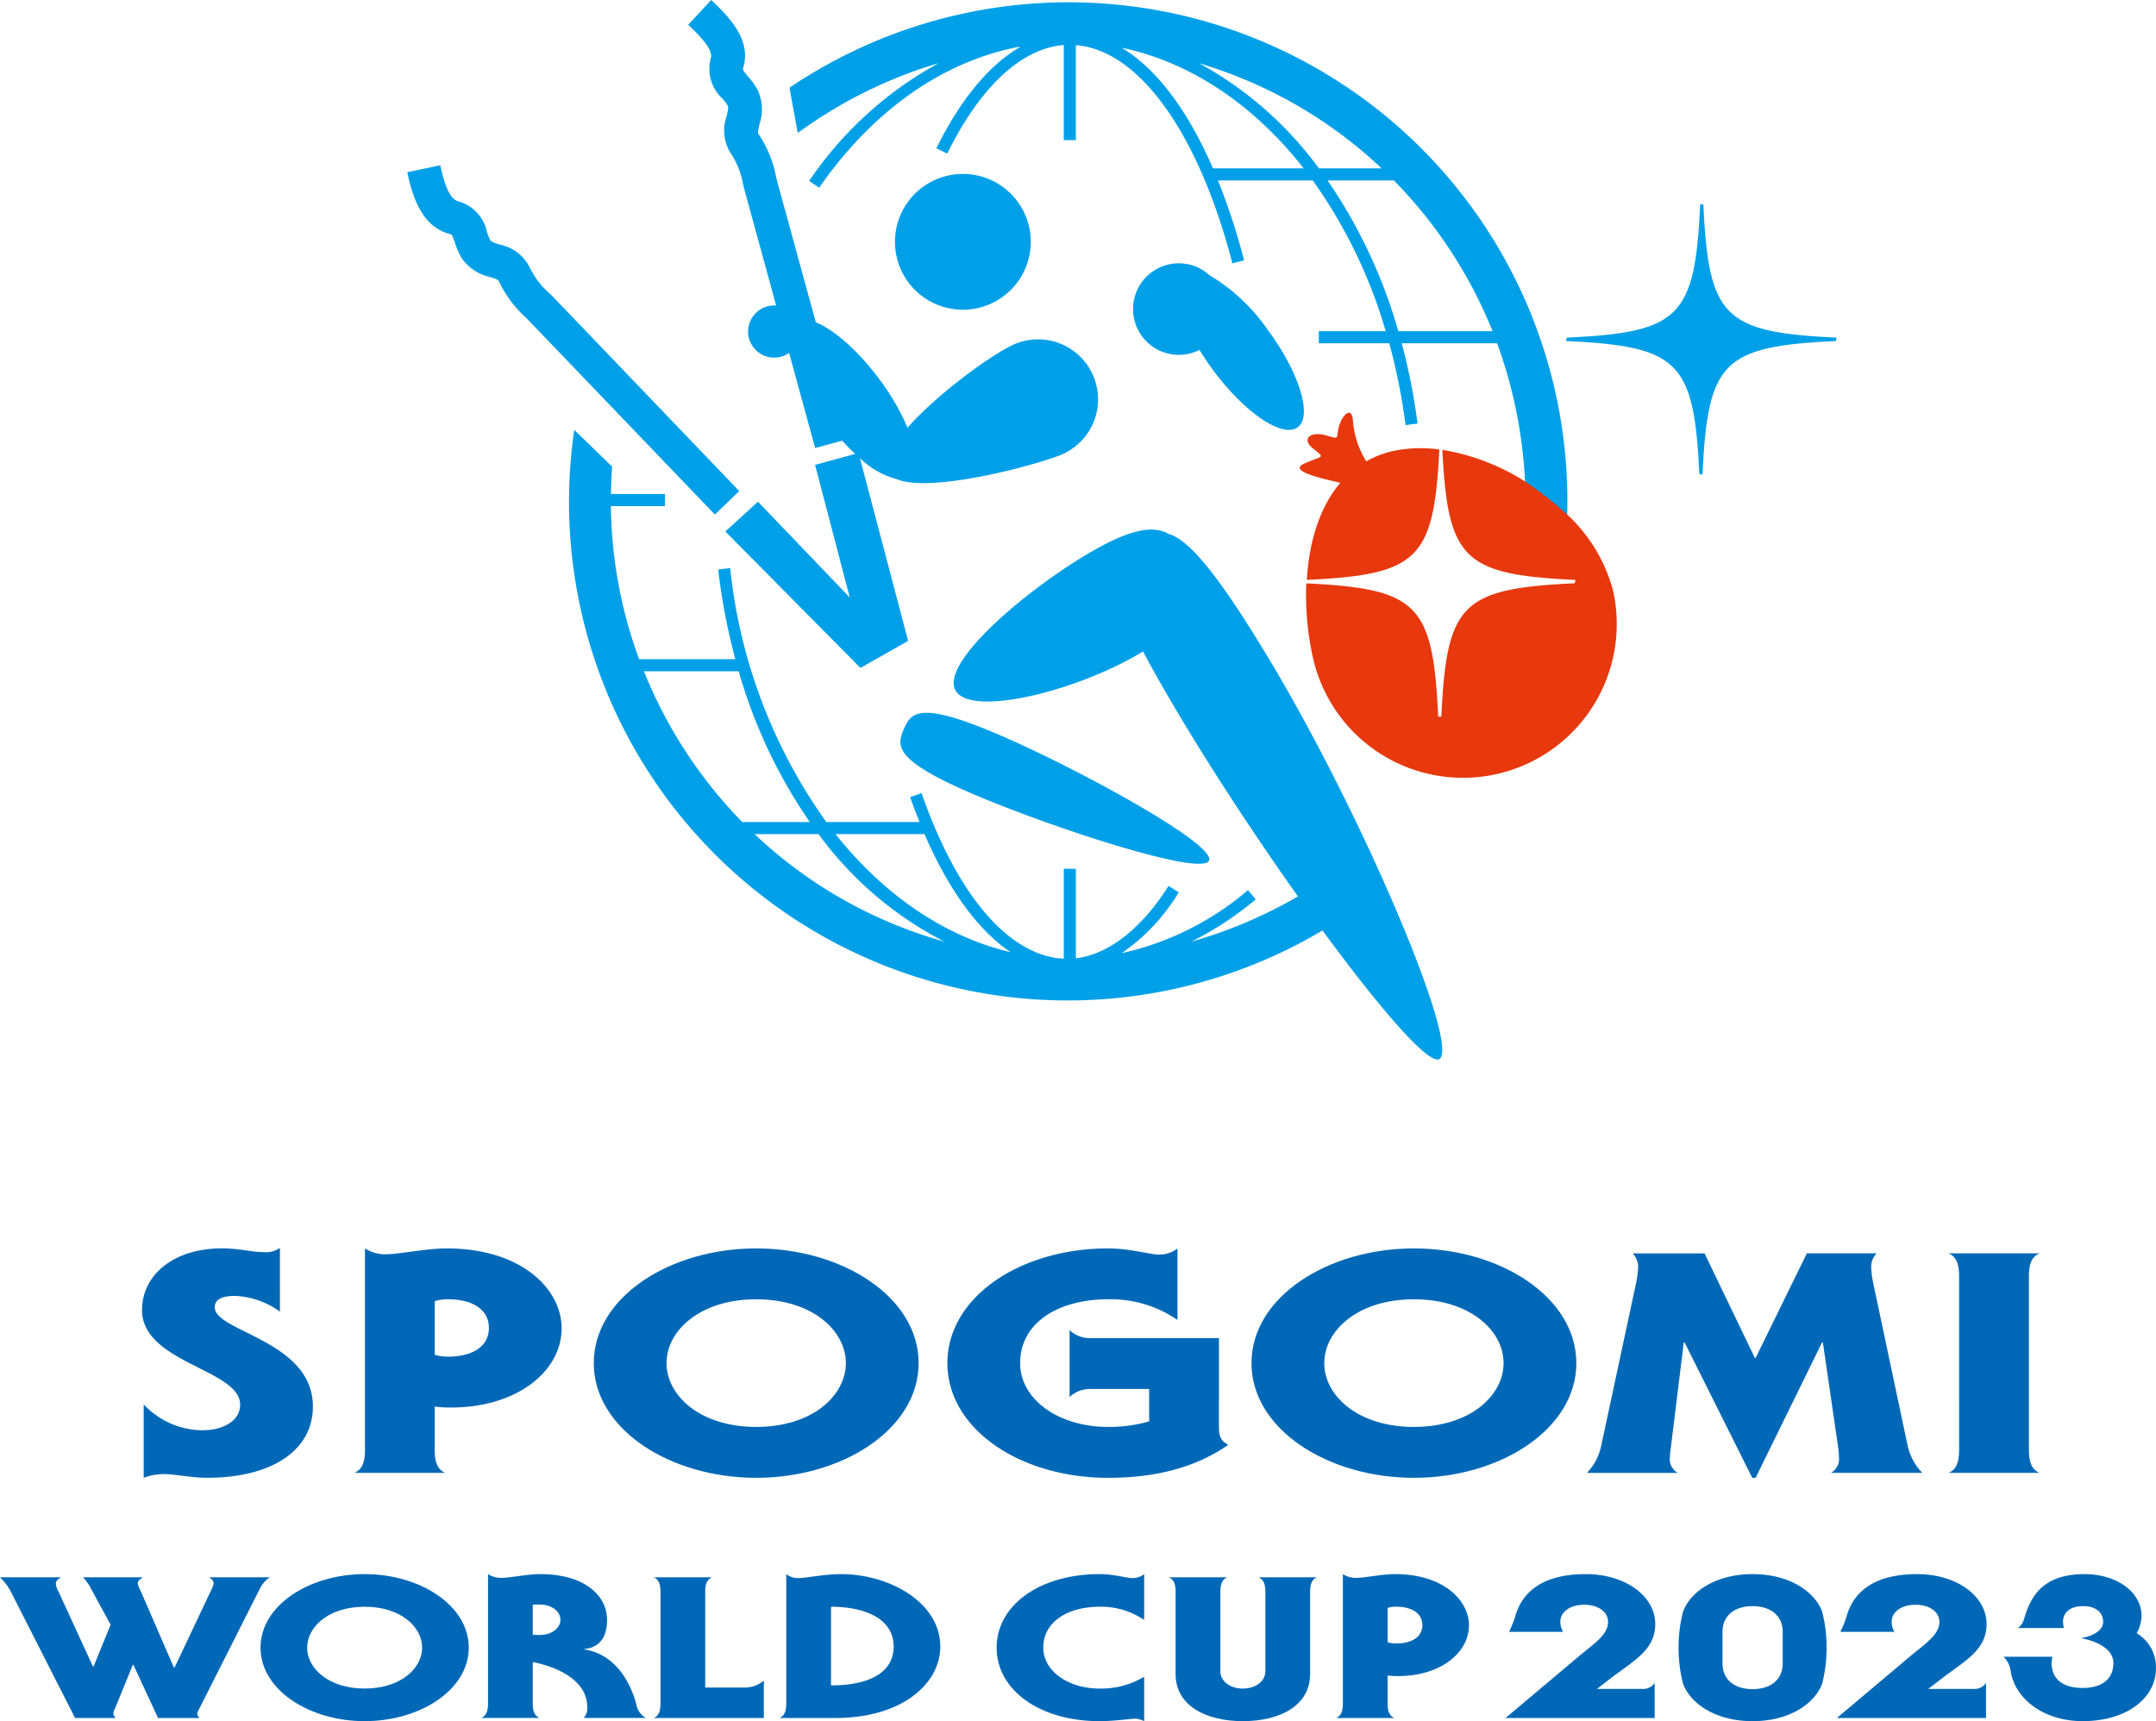 <svg xmlns="http://www.w3.org/2000/svg" width="254.352" height="203.095" viewBox="0 0 254.352 203.095"><g id="&#x30B0;&#x30EB;&#x30FC;&#x30D7;_1235" data-name="&#x30B0;&#x30EB;&#x30FC;&#x30D7; 1235" transform="translate(-138.154 -38.648)"><g id="&#x30B0;&#x30EB;&#x30FC;&#x30D7;_1065" data-name="&#x30B0;&#x30EB;&#x30FC;&#x30D7; 1065" transform="translate(138.154 185.959)"><g id="&#x30B0;&#x30EB;&#x30FC;&#x30D7;_1063" data-name="&#x30B0;&#x30EB;&#x30FC;&#x30D7; 1063" transform="translate(16.758)"><path id="&#x30D1;&#x30B9;_707" data-name="&#x30D1;&#x30B9; 707" d="M166.187,149.532a9.761,9.761,0,0,0-5.288-1.856c-2,0-2.4.692-2.4,1.346,0,2.911,11.577,3.894,11.577,11.715,0,5.166-4.84,8.4-12.474,8.4-2,0-3.693-.437-5.24-.437a7.089,7.089,0,0,0-2.246.437v-8.658a9.586,9.586,0,0,0,6.837,3.055c2.695,0,4.541-1.2,4.541-3.02,0-4.183-11.577-4.911-11.577-11.169,0-4.038,3.594-7.275,9.432-7.275,2.145,0,3.393.436,4.89.436a2.756,2.756,0,0,0,1.846-.436h.1Z" transform="translate(-149.92 -142.074)" fill="#0068b7"></path><path id="&#x30D1;&#x30B9;_708" data-name="&#x30D1;&#x30B9; 708" d="M167.507,168.559c.949-.4,1.248-1.309,1.248-2.692V142.074a4.434,4.434,0,0,0,2.444.691c1.6,0,4.742-.691,7.186-.691,8.882,0,13.574,4.838,13.574,9.422,0,5.021-5.19,9.351-13.075,9.351a15.367,15.367,0,0,1-1.9-.11v5.13c0,1.383.3,2.292,1.248,2.692Zm9.48-13.934a5.294,5.294,0,0,0,1.6.218c2.793,0,4.79-1.164,4.79-3.383s-2-3.384-4.79-3.384a5.249,5.249,0,0,0-1.6.219Z" transform="translate(-142.458 -142.074)" fill="#0068b7"></path><path id="&#x30D1;&#x30B9;_709" data-name="&#x30D1;&#x30B9; 709" d="M225.66,155.608c0,7.785-8.983,13.534-19.163,13.534s-19.161-5.748-19.161-13.534,8.982-13.534,19.161-13.534S225.66,147.821,225.66,155.608Zm-29.741,0c0,3.82,3.943,7.53,10.578,7.53s10.58-3.71,10.58-7.53-3.942-7.532-10.58-7.532S195.919,151.788,195.919,155.608Z" transform="translate(-134.044 -142.074)" fill="#0068b7"></path><path id="&#x30D1;&#x30B9;_710" data-name="&#x30D1;&#x30B9; 710" d="M248.661,162.993c0,1.309.2,1.746,1.1,2.256-3.643,2.545-8.282,3.893-14.172,3.893-10.427,0-18.962-5.786-18.962-13.534s8.535-13.534,18.962-13.534c2.6,0,4.941.728,6.039.728a3.446,3.446,0,0,0,2.145-.728v8.44a13.911,13.911,0,0,0-8.184-2.438c-5.887,0-10.379,2.766-10.379,7.532,0,4.293,4.541,7.53,10.379,7.53a17.119,17.119,0,0,0,4.841-.655v-3.82h-6.887a3.477,3.477,0,0,0-2.5.946v-7.895a3.471,3.471,0,0,0,2.5.946h15.12Z" transform="translate(-121.617 -142.074)" fill="#0068b7"></path><path id="&#x30D1;&#x30B9;_711" data-name="&#x30D1;&#x30B9; 711" d="M280.137,155.608c0,7.785-8.983,13.534-19.163,13.534s-19.161-5.748-19.161-13.534,8.982-13.534,19.161-13.534S280.137,147.821,280.137,155.608Zm-29.741,0c0,3.82,3.943,7.53,10.578,7.53s10.58-3.71,10.58-7.53-3.942-7.532-10.58-7.532S250.4,151.788,250.4,155.608Z" transform="translate(-110.929 -142.074)" fill="#0068b7"></path><path id="&#x30D1;&#x30B9;_712" data-name="&#x30D1;&#x30B9; 712" d="M289.406,154.815h.1l6.038-12.333h8.234a2.315,2.315,0,0,0-.649,1.491,11.1,11.1,0,0,0,.249,2.038l4.042,19.1a6.616,6.616,0,0,0,1.746,3.275H298.388a1.916,1.916,0,0,0,.947-1.419,10.024,10.024,0,0,0-.1-1.6l-1.8-12.37h-.1l-7.834,15.972h-.4L281.122,153h-.1l-1.547,12.588a9.161,9.161,0,0,0-.1,1.383,1.916,1.916,0,0,0,.947,1.419H269.6a6.573,6.573,0,0,0,1.7-3.275l4.092-19.1a11.094,11.094,0,0,0,.249-2.038,2.321,2.321,0,0,0-.648-1.491h8.482Z" transform="translate(-99.14 -141.901)" fill="#0068b7"></path><path id="&#x30D1;&#x30B9;_713" data-name="&#x30D1;&#x30B9; 713" d="M300.8,145.175c0-1.383-.3-2.293-1.248-2.693h10.728c-.947.4-1.248,1.31-1.248,2.693v20.519c0,1.383.3,2.292,1.248,2.692H299.549c.949-.4,1.248-1.309,1.248-2.692Z" transform="translate(-86.431 -141.901)" fill="#0068b7"></path></g><g id="&#x30B0;&#x30EB;&#x30FC;&#x30D7;_1064" data-name="&#x30B0;&#x30EB;&#x30FC;&#x30D7; 1064" transform="translate(0 38.432)"><path id="&#x30D1;&#x30B9;_714" data-name="&#x30D1;&#x30B9; 714" d="M161.7,184.757a2.844,2.844,0,0,0-.288.652.879.879,0,0,0,.288.514h-4.9l-2.911-6.274h-.063l-2.048,5.014a2.22,2.22,0,0,0-.256.746.887.887,0,0,0,.288.514h-4.8l-7.646-15.042a6.527,6.527,0,0,0-1.215-1.562h7.2c-.319.211-.607.42-.607.746a2.2,2.2,0,0,0,.288.886l4.095,8.909h.064l2.015-4.944-2.3-4.222a5.55,5.55,0,0,0-.96-1.376h7.07c-.32.211-.608.42-.608.746a3.352,3.352,0,0,0,.352.886l3.9,9h.1l4.254-9a3.353,3.353,0,0,0,.352-.886c0-.326-.224-.536-.544-.746h7.166a3.5,3.5,0,0,0-1.119,1.236Z" transform="translate(-138.154 -168.946)" fill="#0068b7"></path><path id="&#x30D1;&#x30B9;_715" data-name="&#x30D1;&#x30B9; 715" d="M184.3,177.732c0,4.991-5.758,8.675-12.285,8.675s-12.285-3.685-12.285-8.675,5.758-8.676,12.285-8.676S184.3,172.742,184.3,177.732Zm-19.067,0c0,2.448,2.527,4.827,6.783,4.827s6.781-2.379,6.781-4.827-2.527-4.827-6.781-4.827S165.237,175.284,165.237,177.732Z" transform="translate(-128.997 -169.057)" fill="#0068b7"></path><path id="&#x30D1;&#x30B9;_716" data-name="&#x30D1;&#x30B9; 716" d="M178.814,169.057a2.84,2.84,0,0,0,1.568.443c1.023,0,3.038-.443,4.606-.443,5.086,0,7.869,2.426,7.869,5.411,0,1.632-.575,3.218-2.686,3.428v.047c3.679.558,5.469,3.917,6.142,6.5a2.285,2.285,0,0,0,1.119,1.587h-7.325a1.716,1.716,0,0,0,.416-1.261c0-2.891-2.911-4.616-6.431-5.34v4.874c0,.886.192,1.47.8,1.726h-6.878c.607-.256.8-.84.8-1.726Zm5.279,7.16c.256.023.511.023.8.023,1.407,0,2.463-.792,2.463-1.8s-1.055-1.795-2.463-1.795c-.289,0-.544,0-.8.023Z" transform="translate(-121.24 -169.057)" fill="#0068b7"></path><path id="&#x30D1;&#x30B9;_717" data-name="&#x30D1;&#x30B9; 717" d="M192.3,185.924c.608-.256.8-.84.8-1.726V171.045c0-.886-.192-1.468-.8-1.726h6.878c-.607.258-.8.84-.8,1.726v11.286h4.511a3.551,3.551,0,0,0,2.4-.816v4.408Z" transform="translate(-115.18 -168.946)" fill="#0068b7"></path><path id="&#x30D1;&#x30B9;_718" data-name="&#x30D1;&#x30B9; 718" d="M203.518,169.057a2.21,2.21,0,0,0,1.374.467c1.057,0,3.072-.467,5.088-.467,5.662,0,11.708,3.312,11.708,8.559,0,4.291-4.414,8.419-12.38,8.419h-6.59c.608-.256.8-.84.8-1.726Zm5.278,13.129c4.478,0,7.389-1.493,7.389-4.571,0-3.428-3.615-4.71-7.389-4.71Z" transform="translate(-110.759 -169.057)" fill="#0068b7"></path><path id="&#x30D1;&#x30B9;_719" data-name="&#x30D1;&#x30B9; 719" d="M238.109,186.408a2.708,2.708,0,0,0-.96-.3c-.608,0-2.528.3-4.287.3-7.134,0-12.157-3.709-12.157-8.675s5.022-8.676,12.157-8.676c1.664,0,3.168.467,3.871.467a2.211,2.211,0,0,0,1.376-.467v5.411a8.925,8.925,0,0,0-5.247-1.562c-3.774,0-6.654,1.772-6.654,4.827,0,2.752,2.911,4.827,6.654,4.827a9.713,9.713,0,0,0,5.247-1.4Z" transform="translate(-103.127 -169.057)" fill="#0068b7"></path><path id="&#x30D1;&#x30B9;_720" data-name="&#x30D1;&#x30B9; 720" d="M252.433,169.319c-.608.258-.8.84-.8,1.726v9.7c0,3.732-3.582,5.551-7.933,5.551s-7.933-1.819-7.933-5.551v-9.7c0-.886-.192-1.468-.8-1.726h6.878c-.607.258-.8.84-.8,1.726V180.4c0,1.261,1.248,2.052,2.655,2.052s2.655-.792,2.655-2.052v-9.351c0-.886-.191-1.468-.8-1.726Z" transform="translate(-97.076 -168.946)" fill="#0068b7"></path><path id="&#x30D1;&#x30B9;_721" data-name="&#x30D1;&#x30B9; 721" d="M248.821,186.035c.608-.256.8-.84.8-1.726V169.057a2.839,2.839,0,0,0,1.567.443c1.024,0,3.04-.443,4.608-.443,5.694,0,8.7,3.1,8.7,6.041,0,3.218-3.327,5.992-8.382,5.992a10.049,10.049,0,0,1-1.215-.068v3.287c0,.886.191,1.47.8,1.726ZM254.9,177.1a3.35,3.35,0,0,0,1.023.14c1.792,0,3.072-.746,3.072-2.169s-1.281-2.168-3.072-2.168a3.4,3.4,0,0,0-1.023.14Z" transform="translate(-91.197 -169.057)" fill="#0068b7"></path><path id="&#x30D1;&#x30B9;_722" data-name="&#x30D1;&#x30B9; 722" d="M262.856,186.035l8.67-7.3c1.76-1.47,3.424-2.518,3.424-4.034,0-1.236-1.216-2.03-2.816-2.03s-2.816.793-2.816,2.03a2.5,2.5,0,0,0,.32,1.165h-6.367a12.3,12.3,0,0,0,.8-2.075c.544-1.609,2.047-4.734,8.254-4.734,4.67,0,8.19,2.589,8.19,5.9,0,3.1-2.624,4.36-5.278,6.412l-1.6,1.236h5.343a1.655,1.655,0,0,0,1.471-.7v4.128Z" transform="translate(-85.241 -169.057)" fill="#0068b7"></path><path id="&#x30D1;&#x30B9;_723" data-name="&#x30D1;&#x30B9; 723" d="M277.7,181.93a17.482,17.482,0,0,1,0-8.395c.832-2.356,3.807-4.478,8.223-4.478s7.389,2.122,8.221,4.478a17.438,17.438,0,0,1,0,8.395c-.832,2.356-3.807,4.478-8.221,4.478S278.527,184.286,277.7,181.93Zm4.672-2.332c0,1.866,1.374,3.031,3.551,3.031s3.551-1.165,3.551-3.031v-3.732c0-1.866-1.376-3.031-3.551-3.031s-3.551,1.165-3.551,3.031Z" transform="translate(-79.162 -169.057)" fill="#0068b7"></path><path id="&#x30D1;&#x30B9;_724" data-name="&#x30D1;&#x30B9; 724" d="M290.3,186.035l8.67-7.3c1.759-1.47,3.423-2.518,3.423-4.034,0-1.236-1.216-2.03-2.816-2.03s-2.815.793-2.815,2.03a2.517,2.517,0,0,0,.319,1.165h-6.365a12.262,12.262,0,0,0,.8-2.075c.544-1.609,2.048-4.734,8.254-4.734,4.67,0,8.19,2.589,8.19,5.9,0,3.1-2.624,4.36-5.279,6.412l-1.6,1.236h5.343a1.655,1.655,0,0,0,1.471-.7v4.128Z" transform="translate(-73.597 -169.057)" fill="#0068b7"></path><path id="&#x30D1;&#x30B9;_725" data-name="&#x30D1;&#x30B9; 725" d="M309.869,178.805a4.539,4.539,0,0,0-.1.746c0,1.749,1.184,2.938,3.648,2.938s3.646-1.189,3.646-2.938c0-1.54-1.695-2.518-3.71-2.914v-.047c1.376-.256,2.5-.91,2.5-1.913,0-.909-.64-1.842-2.367-1.842s-2.367.933-2.367,1.842a4.693,4.693,0,0,0,.1.746H305.8a1.939,1.939,0,0,0,.7-1c.832-2.916,2.367-5.364,7.167-5.364,3.775,0,6.717,2.1,6.717,4.944a4.425,4.425,0,0,1-.575,2.03,4.627,4.627,0,0,1,2.272,4.173c0,3.406-3.36,6.2-8.638,6.2-4.766,0-8.062-2.776-8.509-5.971a2.893,2.893,0,0,0-.832-1.632Z" transform="translate(-67.737 -169.057)" fill="#0068b7"></path></g></g><g id="&#x30B0;&#x30EB;&#x30FC;&#x30D7;_1066" data-name="&#x30B0;&#x30EB;&#x30FC;&#x30D7; 1066" transform="translate(186.196 38.648)"><path id="&#x30D1;&#x30B9;_726" data-name="&#x30D1;&#x30B9; 726" d="M227.662,64.222a8.012,8.012,0,1,0-10.517,4.215A8.013,8.013,0,0,0,227.662,64.222Z" transform="translate(-154.743 -32.535)" fill="#00a0e9"></path><path id="&#x30D1;&#x30B9;_727" data-name="&#x30D1;&#x30B9; 727" d="M240.981,61.841a5.338,5.338,0,0,0-1.436-.936,5.4,5.4,0,1,0,.295,9.772c.479.788,1.008,1.587,1.6,2.383,3.736,5.045,8.207,8.066,9.984,6.748s.189-6.473-3.547-11.517A22.222,22.222,0,0,0,240.981,61.841Z" transform="translate(-146.37 -29.389)" fill="#00a0e9"></path><path id="&#x30D1;&#x30B9;_728" data-name="&#x30D1;&#x30B9; 728" d="M256.019,86.537c-1.893-1.077-4.747-.567-10.037,2.649-7.475,4.545-16.969,12.753-15.072,15.874s14.471-.024,21.944-4.569c.053-.031.1-.063.145-.094,1.132,2.146,2.577,4.7,4.41,7.761,4.1,6.855,9.1,14.43,13.866,21.15a54.374,54.374,0,0,1-12.59,5.343,38.353,38.353,0,0,0,7.607-4.985l-.913-1.094a34.387,34.387,0,0,1-14.883,7.433,23.36,23.36,0,0,0,6.718-7.174l-1.2-.759c-3.2,5.069-7.133,8.1-10.937,8.539v-10.56h-1.424v10.6l-.329-.006c-6.334-.565-12.292-7.6-16.451-19.52l-1.346.469c.356,1.02.729,1.993,1.112,2.943h-11a62.653,62.653,0,0,1-11.342-29.968l-1.414.164a73.137,73.137,0,0,0,2.021,10.59H193.557a53.808,53.808,0,0,1-3.334-18.067H196.6V81.829h-6.367c.017-1.074.054-2.149.137-3.229L185.9,74.264a58.833,58.833,0,0,0,88.275,59.065c6.758,9.211,12.53,15.91,13.78,15.166,2.507-1.487-8.935-28.546-19.869-46.829C261.524,90.691,258.26,87.185,256.019,86.537Zm-28.8,35.421c2.846,6.595,6.334,11.353,10.157,13.933-7.822-1.846-14.981-6.8-20.658-13.933ZM205.3,102.745a60.6,60.6,0,0,0,8.388,17.79h-7.966a54.359,54.359,0,0,1-11.6-17.79Zm1.877,19.214h7.542a42.276,42.276,0,0,0,14.847,12.685A53.612,53.612,0,0,1,207.172,121.959Z" transform="translate(-166.195 -23.536)" fill="#00a0e9"></path><path id="&#x30D1;&#x30B9;_729" data-name="&#x30D1;&#x30B9; 729" d="M213.13,99.639c-.829,1.94-1.228,3.629,8.092,7.616s27.095,9.815,27.925,7.875-15.6-10.912-24.92-14.9S213.96,97.7,213.13,99.639Z" transform="translate(-154.551 -13.591)" fill="#00a0e9"></path><path id="&#x30D1;&#x30B9;_730" data-name="&#x30D1;&#x30B9; 730" d="M284.066,55.575H283.7c-.628,13.34-2.39,15.1-15.734,15.734l-.1.395C281.2,72.336,282.966,74.1,283.6,87.44h.369c.628-13.342,2.39-15.1,15.734-15.736l.1-.395C286.456,70.677,284.694,68.915,284.066,55.575Z" transform="translate(-131.16 -31.466)" fill="#00a0e9"></path><path id="&#x30D1;&#x30B9;_731" data-name="&#x30D1;&#x30B9; 731" d="M211.054,90.788,189.162,67.945c-.137-.14-.292-.291-.459-.452a9.736,9.736,0,0,1-2.347-3.051,5.015,5.015,0,0,0-3.537-2.733c-.622-.2-1.01-.329-1.131-.527a5.362,5.362,0,0,1-.4-.98,4.759,4.759,0,0,0-3.359-3.6c-.563-.14-1.4-.732-2.142-4.262l-3.9.823c.628,2.974,1.773,6.493,5.095,7.31.141.036.205.051.537,1.023a8.349,8.349,0,0,0,.779,1.783,5.467,5.467,0,0,0,3.329,2.238c.8.251,1,.348,1.074.514a13.456,13.456,0,0,0,3.225,4.323l22.252,23.2Z" transform="translate(-171.884 -32.84)" fill="#00a0e9"></path><path id="&#x30D1;&#x30B9;_732" data-name="&#x30D1;&#x30B9; 732" d="M197.82,45.537a4.764,4.764,0,0,0,1.367,4.736,5.252,5.252,0,0,1,.635.845c.107.205.021.605-.13,1.241a5.013,5.013,0,0,0,.527,4.437,9.741,9.741,0,0,1,1.411,3.584c.054.226.1.436.16.648L205.533,74.7a3.078,3.078,0,1,0,1.531,5.593l3.071,11.224,3.18-.87c.514.563,1.031,1.087,1.543,1.56l-4.73,1.295,4.089,15.648-10.828-11.3-3.851,3.51,15.938,16.1,5.627-3.189L215.42,92.709a9.933,9.933,0,0,0,4.36,2.483c3.943,1.661,16.1-1.572,19.285-2.847A7.08,7.08,0,0,0,233.8,79.2c-2.443.978-9.107,5.774-12.769,9.913a27.624,27.624,0,0,0-3.307-5.7c-2.522-3.4-5.375-5.88-7.512-6.73L205.644,60l-.131-.538a13.432,13.432,0,0,0-2.052-4.989c-.105-.147-.084-.367.111-1.185a5.466,5.466,0,0,0-.209-4.005,8.5,8.5,0,0,0-1.128-1.582c-.665-.786-.645-.849-.6-.988.961-3.129-1.242-5.724-3.767-8.062l-2.709,2.926C197.864,44.083,197.972,45.037,197.82,45.537Z" transform="translate(-162.01 -38.648)" fill="#00a0e9"></path><path id="&#x30D1;&#x30B9;_733" data-name="&#x30D1;&#x30B9; 733" d="M246.358,78.835c-1.8.792,1.108,1.555,4.243,2.279-2.481,2.911-3.7,7.067-3.948,11.453,13.139-.631,14.985-2.4,15.628-15.385a15.782,15.782,0,0,0-5.435.172,11.542,11.542,0,0,0-3.186,1.225,10.626,10.626,0,0,1-1.587-5.009c-.231-1.615-1.4-.225-1.682,1.073s.138,1.332-1.535.856-2.945.369-1.476,1.561S248.62,77.842,246.358,78.835Z" transform="translate(-140.519 -24.14)" fill="#e8380d"></path><path id="&#x30D1;&#x30B9;_734" data-name="&#x30D1;&#x30B9; 734" d="M295.292,99.421a58.84,58.84,0,0,0-91.746-50.5l.974,5.341a54.47,54.47,0,0,1,16.645-8.25,43.7,43.7,0,0,0-15.294,13.9l1.171.813c6.325-9.091,14.482-14.829,23.41-16.6l.346-.037c-3.659,2.111-7.066,6.18-9.922,11.978l1.278.631c3.891-7.9,8.75-12.409,13.75-12.816V55.109h1.424V43.9c7.432.568,14.461,10.306,18.47,25.747l1.379-.357a76.66,76.66,0,0,0-3.082-9.429h11.182a58.868,58.868,0,0,1,8.61,17.79h-7.894v1.424H274.3a70.754,70.754,0,0,1,1.927,9.655l1.414-.182a72.427,72.427,0,0,0-1.867-9.473h11.254a55.155,55.155,0,0,1,3.3,16.485ZM273.4,58.435H266a42.978,42.978,0,0,0-14.121-12.394A53.556,53.556,0,0,1,273.4,58.435Zm-19.892,0c-2.992-6.9-6.7-11.8-10.791-14.239,8.215,1.726,15.66,6.793,21.487,14.239Zm21.865,19.214a60.811,60.811,0,0,0-8.351-17.79h7.825a54.34,54.34,0,0,1,11.644,17.79Z" transform="translate(-158.449 -38.57)" fill="#00a0e9"></path><path id="&#x30D1;&#x30B9;_735" data-name="&#x30D1;&#x30B9; 735" d="M272.121,79.615a26.172,26.172,0,0,0-9.707-3.7c.647,12.973,2.505,14.723,15.714,15.35l-.1.395c-13.344.632-15.106,2.394-15.734,15.736h-.369c-.625-13.28-2.383-15.085-15.561-15.726a33.763,33.763,0,0,0,.783,8.774,18.139,18.139,0,0,0,35.4-7.941,18.867,18.867,0,0,0-5.459-9A42.41,42.41,0,0,0,272.121,79.615Z" transform="translate(-140.295 -22.835)" fill="#e8380d"></path></g></g></svg>